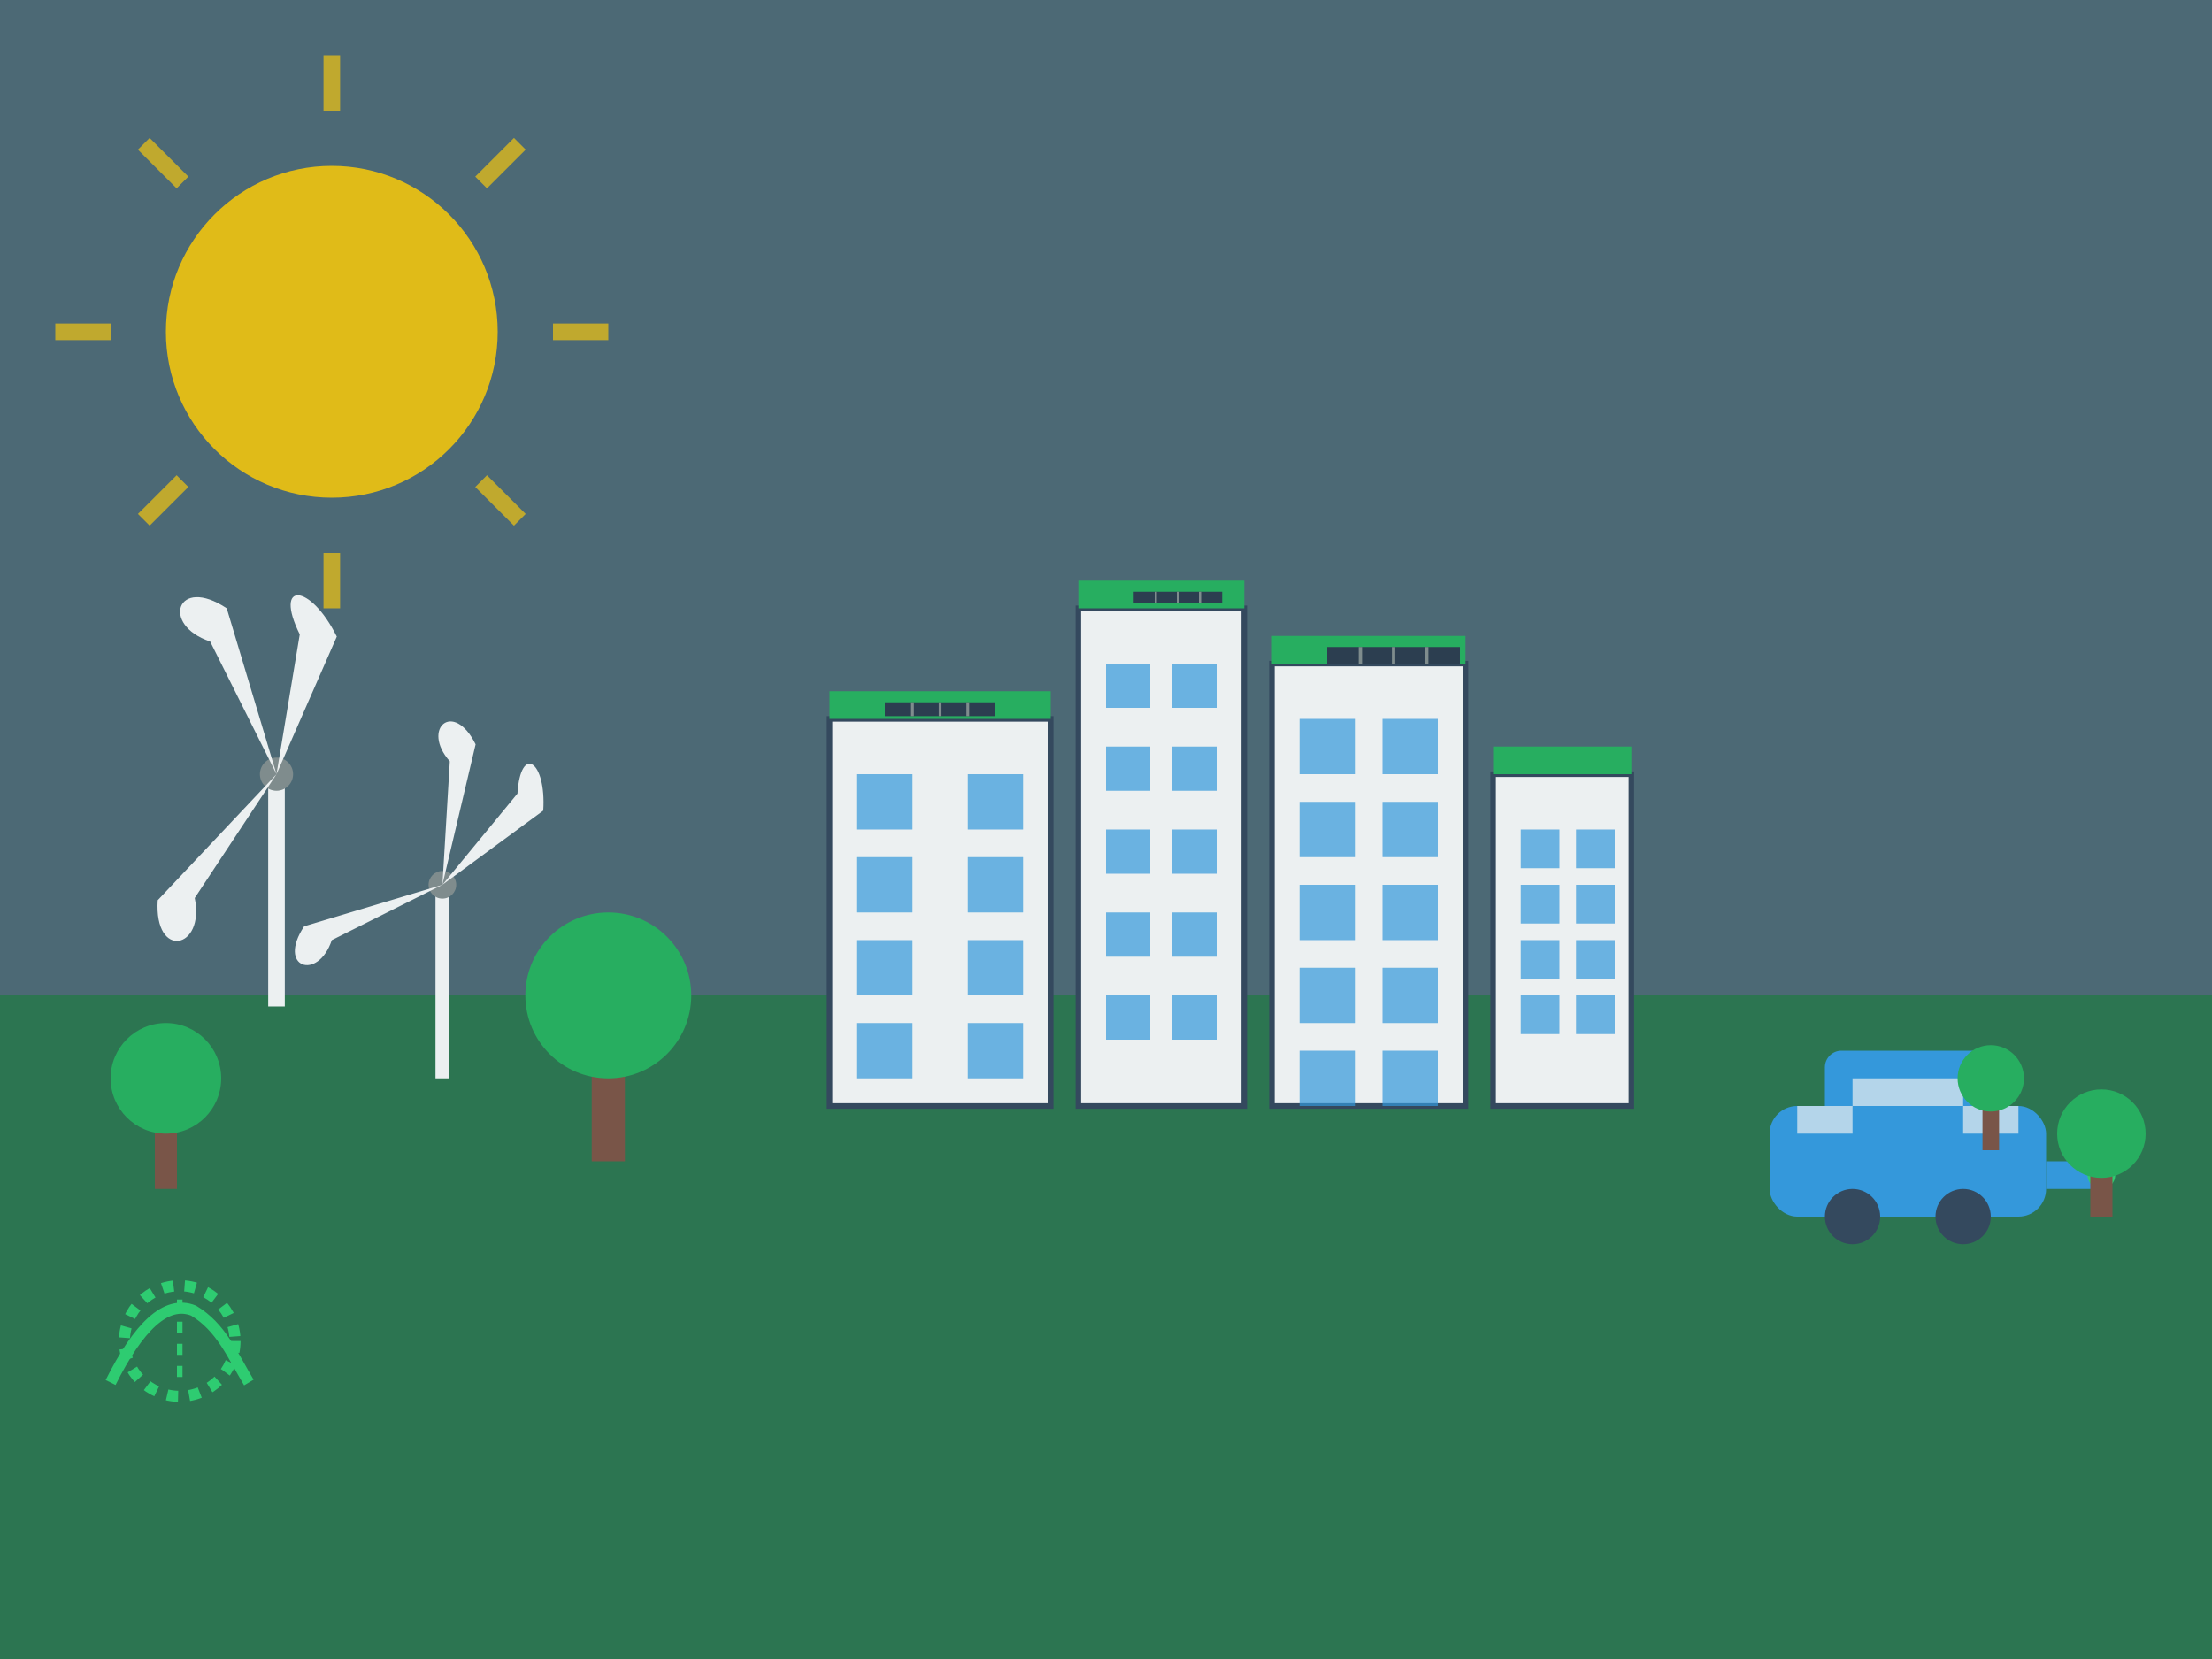 <?xml version="1.0" encoding="UTF-8"?>
<svg width="400" height="300" viewBox="0 0 400 300" fill="none" xmlns="http://www.w3.org/2000/svg">
  <rect x="0" y="0" width="400" height="300" fill="#333333" stroke="none"/>
  <rect width="400" height="300" fill="#3498db" opacity="0.1"/>
  
  <!-- Sky background -->
  <rect x="0" y="0" width="400" height="180" fill="#87CEEB" opacity="0.3"/>
  
  <!-- Sun -->
  <circle cx="60" cy="60" r="30" fill="#f1c40f" opacity="0.9"/>
  <g opacity="0.7">
    <path d="M60 100L60 110" stroke="#f1c40f" stroke-width="3"/>
    <path d="M60 10L60 20" stroke="#f1c40f" stroke-width="3"/>
    <path d="M10 60L20 60" stroke="#f1c40f" stroke-width="3"/>
    <path d="M100 60L110 60" stroke="#f1c40f" stroke-width="3"/>
    <path d="M26 26L33 33" stroke="#f1c40f" stroke-width="3"/>
    <path d="M87 33L94 26" stroke="#f1c40f" stroke-width="3"/>
    <path d="M26 94L33 87" stroke="#f1c40f" stroke-width="3"/>
    <path d="M87 87L94 94" stroke="#f1c40f" stroke-width="3"/>
  </g>
  
  <!-- Ground -->
  <path d="M0 180L400 180L400 300L0 300Z" fill="#27ae60" opacity="0.5"/>
  
  <!-- Modern sustainable city -->
  <g transform="translate(150, 130)">
    <!-- Eco-friendly buildings -->
    <rect x="0" y="0" width="40" height="70" fill="#ecf0f1" stroke="#34495e" stroke-width="1"/>
    <rect x="45" y="-20" width="30" height="90" fill="#ecf0f1" stroke="#34495e" stroke-width="1"/>
    <rect x="80" y="-10" width="35" height="80" fill="#ecf0f1" stroke="#34495e" stroke-width="1"/>
    <rect x="120" y="10" width="25" height="60" fill="#ecf0f1" stroke="#34495e" stroke-width="1"/>
    
    <!-- Windows -->
    <g>
      <rect x="5" y="10" width="10" height="10" fill="#3498db" opacity="0.7"/>
      <rect x="25" y="10" width="10" height="10" fill="#3498db" opacity="0.7"/>
      <rect x="5" y="25" width="10" height="10" fill="#3498db" opacity="0.7"/>
      <rect x="25" y="25" width="10" height="10" fill="#3498db" opacity="0.7"/>
      <rect x="5" y="40" width="10" height="10" fill="#3498db" opacity="0.7"/>
      <rect x="25" y="40" width="10" height="10" fill="#3498db" opacity="0.7"/>
      <rect x="5" y="55" width="10" height="10" fill="#3498db" opacity="0.7"/>
      <rect x="25" y="55" width="10" height="10" fill="#3498db" opacity="0.7"/>
      
      <rect x="50" y="-10" width="8" height="8" fill="#3498db" opacity="0.7"/>
      <rect x="62" y="-10" width="8" height="8" fill="#3498db" opacity="0.7"/>
      <rect x="50" y="5" width="8" height="8" fill="#3498db" opacity="0.7"/>
      <rect x="62" y="5" width="8" height="8" fill="#3498db" opacity="0.7"/>
      <rect x="50" y="20" width="8" height="8" fill="#3498db" opacity="0.7"/>
      <rect x="62" y="20" width="8" height="8" fill="#3498db" opacity="0.7"/>
      <rect x="50" y="35" width="8" height="8" fill="#3498db" opacity="0.7"/>
      <rect x="62" y="35" width="8" height="8" fill="#3498db" opacity="0.7"/>
      <rect x="50" y="50" width="8" height="8" fill="#3498db" opacity="0.7"/>
      <rect x="62" y="50" width="8" height="8" fill="#3498db" opacity="0.7"/>
      
      <rect x="85" y="0" width="10" height="10" fill="#3498db" opacity="0.7"/>
      <rect x="100" y="0" width="10" height="10" fill="#3498db" opacity="0.7"/>
      <rect x="85" y="15" width="10" height="10" fill="#3498db" opacity="0.7"/>
      <rect x="100" y="15" width="10" height="10" fill="#3498db" opacity="0.7"/>
      <rect x="85" y="30" width="10" height="10" fill="#3498db" opacity="0.7"/>
      <rect x="100" y="30" width="10" height="10" fill="#3498db" opacity="0.7"/>
      <rect x="85" y="45" width="10" height="10" fill="#3498db" opacity="0.7"/>
      <rect x="100" y="45" width="10" height="10" fill="#3498db" opacity="0.7"/>
      <rect x="85" y="60" width="10" height="10" fill="#3498db" opacity="0.7"/>
      <rect x="100" y="60" width="10" height="10" fill="#3498db" opacity="0.7"/>
      
      <rect x="125" y="20" width="7" height="7" fill="#3498db" opacity="0.7"/>
      <rect x="135" y="20" width="7" height="7" fill="#3498db" opacity="0.7"/>
      <rect x="125" y="30" width="7" height="7" fill="#3498db" opacity="0.7"/>
      <rect x="135" y="30" width="7" height="7" fill="#3498db" opacity="0.7"/>
      <rect x="125" y="40" width="7" height="7" fill="#3498db" opacity="0.7"/>
      <rect x="135" y="40" width="7" height="7" fill="#3498db" opacity="0.7"/>
      <rect x="125" y="50" width="7" height="7" fill="#3498db" opacity="0.7"/>
      <rect x="135" y="50" width="7" height="7" fill="#3498db" opacity="0.7"/>
    </g>
    
    <!-- Green roofs and solar panels -->
    <rect x="0" y="-5" width="40" height="5" fill="#27ae60"/>
    <rect x="45" y="-25" width="30" height="5" fill="#27ae60"/>
    <rect x="80" y="-15" width="35" height="5" fill="#27ae60"/>
    <rect x="120" y="5" width="25" height="5" fill="#27ae60"/>
    
    <g transform="translate(10, -3) scale(0.5)">
      <rect x="0" y="0" width="40" height="5" fill="#2c3e50"/>
      <line x1="10" y1="0" x2="10" y2="5" stroke="#7f8c8d" stroke-width="1"/>
      <line x1="20" y1="0" x2="20" y2="5" stroke="#7f8c8d" stroke-width="1"/>
      <line x1="30" y1="0" x2="30" y2="5" stroke="#7f8c8d" stroke-width="1"/>
    </g>
    
    <g transform="translate(55, -23) scale(0.4)">
      <rect x="0" y="0" width="40" height="5" fill="#2c3e50"/>
      <line x1="10" y1="0" x2="10" y2="5" stroke="#7f8c8d" stroke-width="1"/>
      <line x1="20" y1="0" x2="20" y2="5" stroke="#7f8c8d" stroke-width="1"/>
      <line x1="30" y1="0" x2="30" y2="5" stroke="#7f8c8d" stroke-width="1"/>
    </g>
    
    <g transform="translate(90, -13) scale(0.6)">
      <rect x="0" y="0" width="40" height="5" fill="#2c3e50"/>
      <line x1="10" y1="0" x2="10" y2="5" stroke="#7f8c8d" stroke-width="1"/>
      <line x1="20" y1="0" x2="20" y2="5" stroke="#7f8c8d" stroke-width="1"/>
      <line x1="30" y1="0" x2="30" y2="5" stroke="#7f8c8d" stroke-width="1"/>
    </g>
  </g>
  
  <!-- Wind turbines -->
  <g transform="translate(50, 140) scale(0.6)">
    <path d="M0 0L0 70" stroke="#ecf0f1" stroke-width="5"/>
    <circle cx="0" cy="0" r="5" fill="#7f8c8d"/>
    <g>
      <path d="M0 0L-15 -40C-30 -50 -20 -55 -5 -45L0 0Z" fill="#ecf0f1" transform="rotate(30)"/>
      <path d="M0 0L40 -20C45 -35 60 -30 50 -15L0 0Z" fill="#ecf0f1" transform="rotate(150)"/>
      <path d="M0 0L40 -20C45 -35 60 -30 50 -15L0 0Z" fill="#ecf0f1" transform="rotate(270)"/>
    </g>
  </g>
  
  <g transform="translate(80, 160) scale(0.5)">
    <path d="M0 0L0 70" stroke="#ecf0f1" stroke-width="5"/>
    <circle cx="0" cy="0" r="5" fill="#7f8c8d"/>
    <g>
      <path d="M0 0L-15 -40C-30 -50 -20 -55 -5 -45L0 0Z" fill="#ecf0f1" transform="rotate(60)"/>
      <path d="M0 0L40 -20C45 -35 60 -30 50 -15L0 0Z" fill="#ecf0f1" transform="rotate(180)"/>
      <path d="M0 0L40 -20C45 -35 60 -30 50 -15L0 0Z" fill="#ecf0f1" transform="rotate(300)"/>
    </g>
  </g>
  
  <!-- Electric car -->
  <g transform="translate(320, 200)">
    <rect x="0" y="0" width="50" height="20" rx="5" fill="#3498db"/>
    <rect x="10" y="-10" width="30" height="15" rx="3" fill="#3498db"/>
    <circle cx="15" cy="20" r="5" fill="#34495e"/>
    <circle cx="35" cy="20" r="5" fill="#34495e"/>
    <rect x="5" y="0" width="10" height="5" fill="#ecf0f1" opacity="0.7"/>
    <rect x="35" y="0" width="10" height="5" fill="#ecf0f1" opacity="0.7"/>
    <rect x="15" y="-5" width="20" height="5" fill="#ecf0f1" opacity="0.7"/>
    <path d="M50 10L60 10L60 15L50 15Z" fill="#3498db"/>
    <circle cx="60" cy="12.5" r="2.5" fill="#2ecc71"/>
  </g>
  
  <!-- Trees -->
  <g>
    <g transform="translate(30, 200)">
      <rect x="-2" y="0" width="4" height="15" fill="#795548"/>
      <circle cx="0" cy="-5" r="10" fill="#27ae60"/>
    </g>
    <g transform="translate(110, 190)">
      <rect x="-3" y="0" width="6" height="20" fill="#795548"/>
      <circle cx="0" cy="-10" r="15" fill="#27ae60"/>
    </g>
    <g transform="translate(380, 210)">
      <rect x="-2" y="0" width="4" height="10" fill="#795548"/>
      <circle cx="0" cy="-5" r="8" fill="#27ae60"/>
    </g>
    <g transform="translate(360, 200)">
      <rect x="-1.5" y="0" width="3" height="8" fill="#795548"/>
      <circle cx="0" cy="-5" r="6" fill="#27ae60"/>
    </g>
  </g>
  
  <!-- Low carbon footprint indicator -->
  <g transform="translate(20, 250)">
    <path d="M0 0C5 -10 10 -15 15 -13C20 -10 22 -5 25 0" fill="none" stroke="#2ecc71" stroke-width="2"/>
    <circle cx="12.5" cy="-7.5" r="10" fill="none" stroke="#2ecc71" stroke-width="2" stroke-dasharray="2,2"/>
    <path d="M12.5 -15L12.5 0" stroke="#2ecc71" stroke-width="1" stroke-dasharray="2,2"/>
  </g>
</svg>